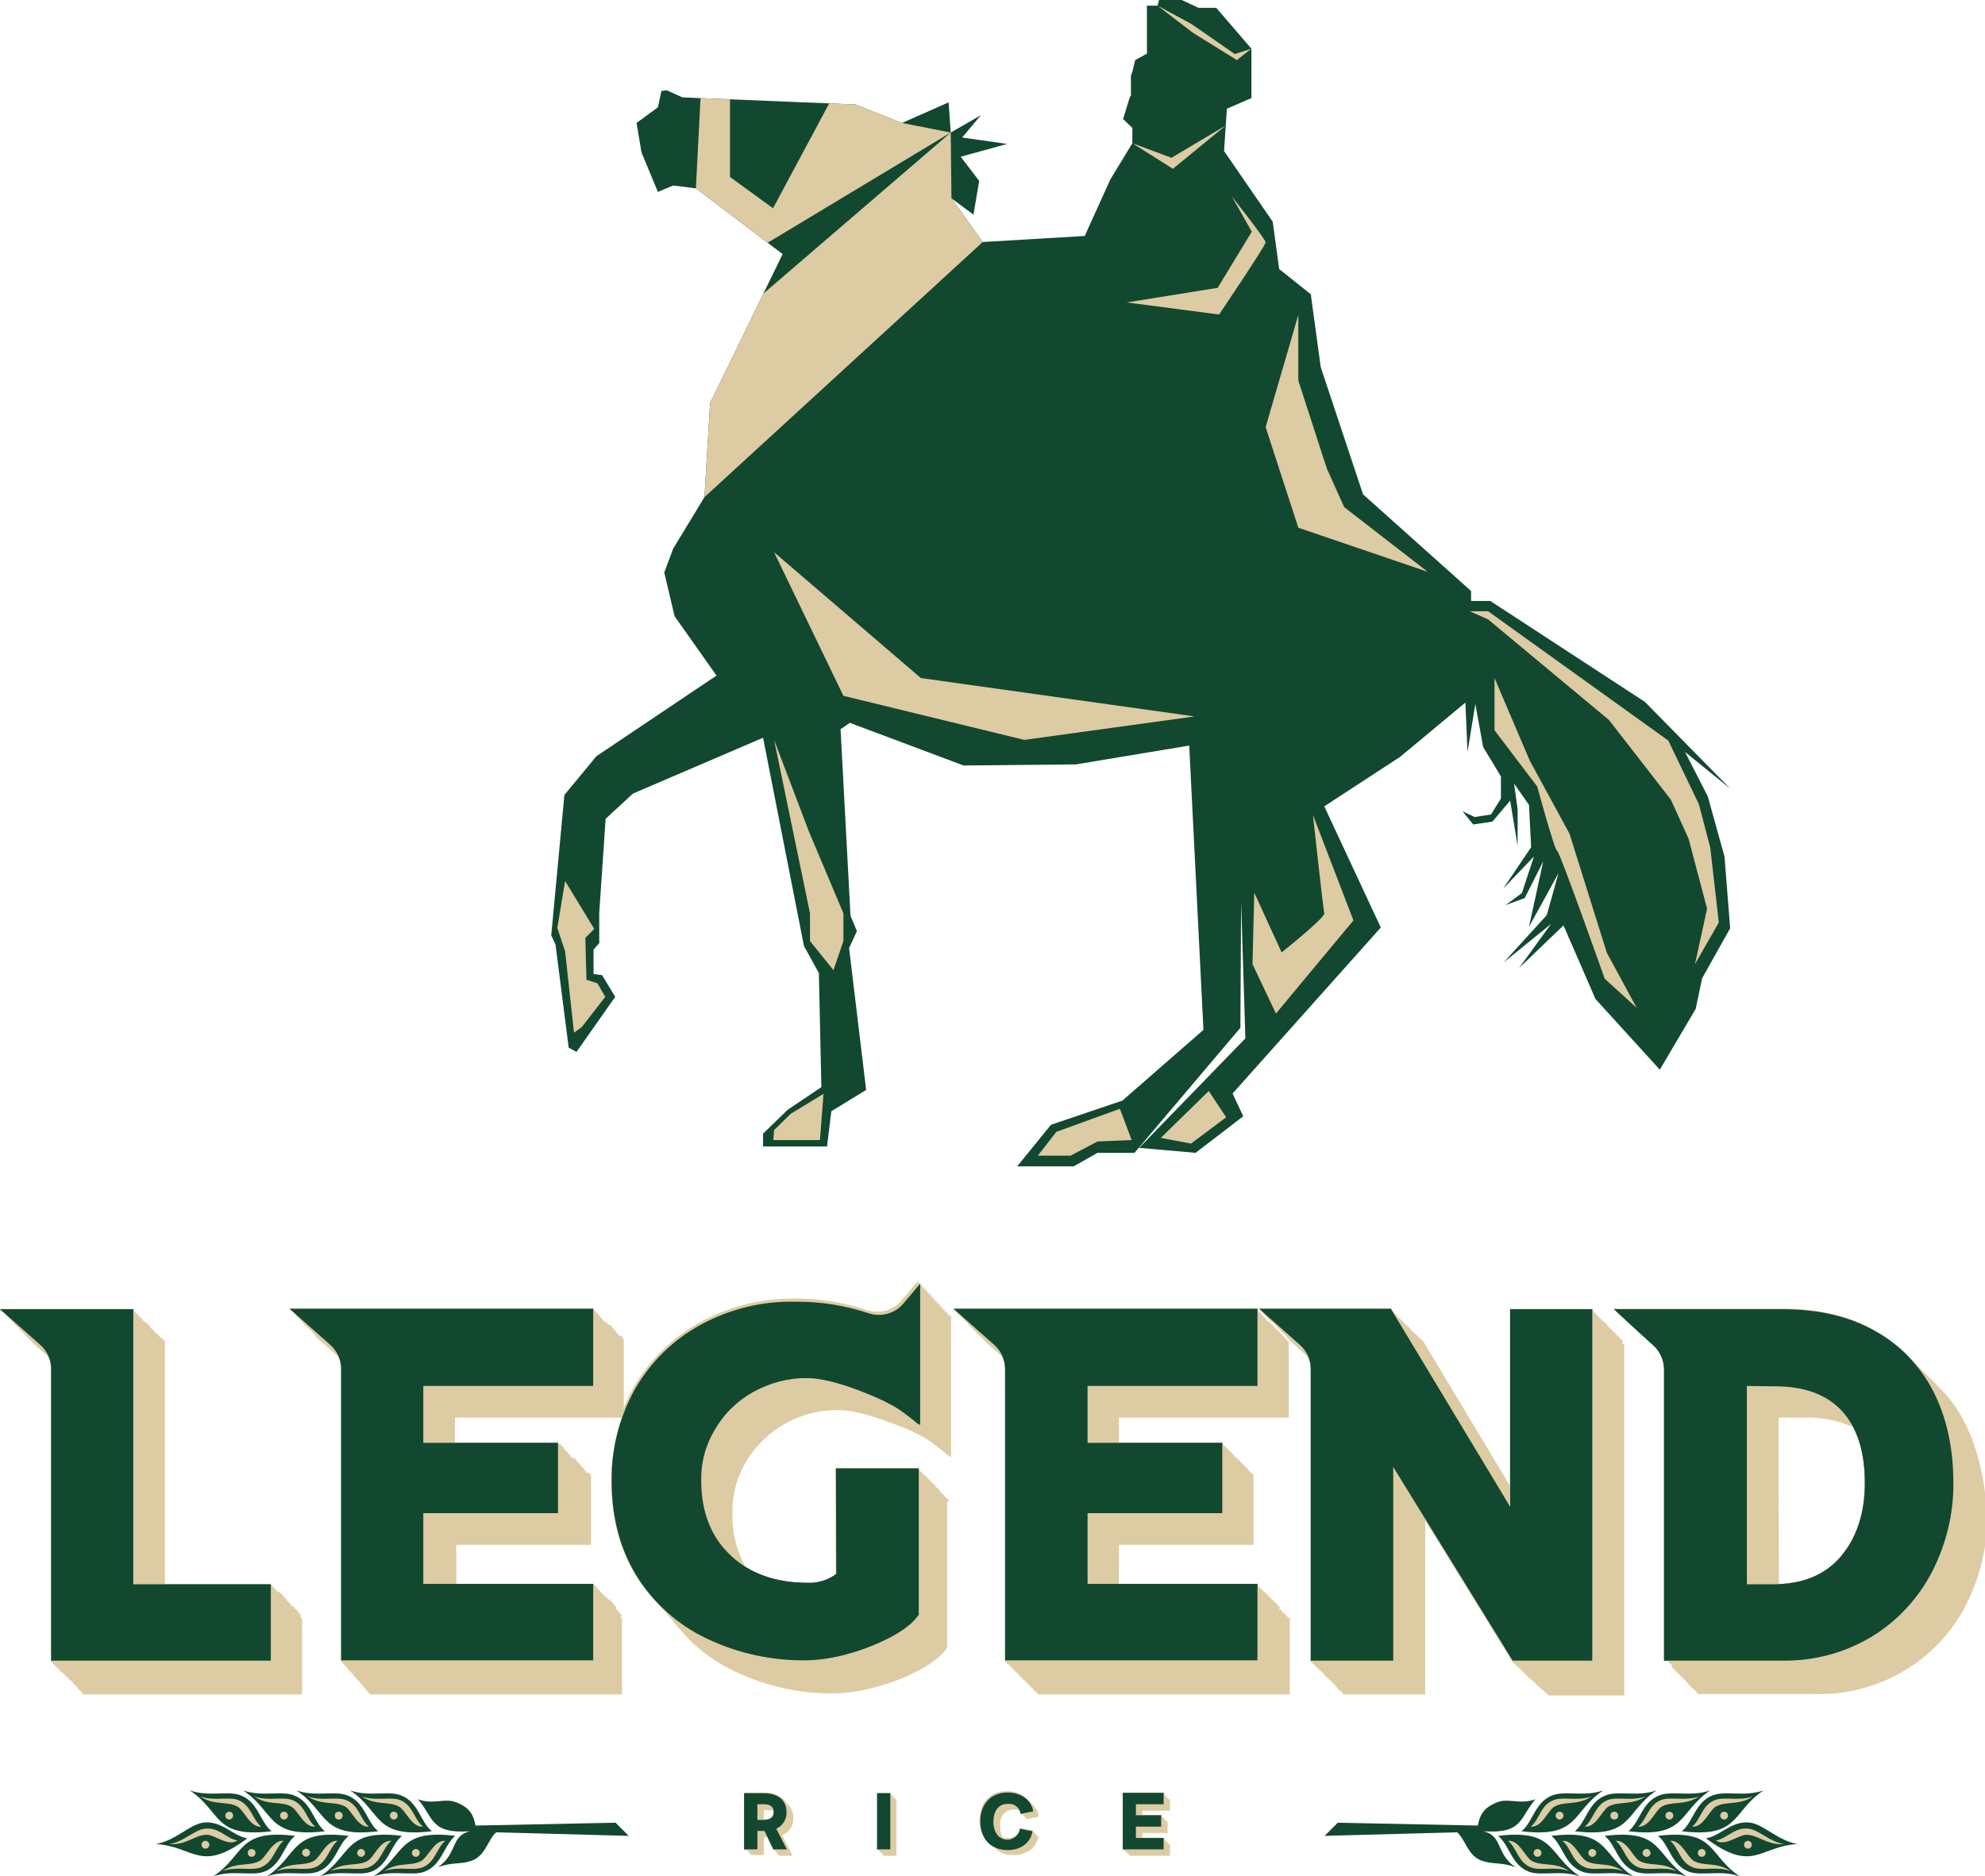 <?xml version="1.0" encoding="utf-8"?>
<!-- Generator: Adobe Illustrator 22.0.0, SVG Export Plug-In . SVG Version: 6.00 Build 0)  -->
<svg version="1.1" id="Layer_1" xmlns="http://www.w3.org/2000/svg" xmlns:xlink="http://www.w3.org/1999/xlink" x="0px" y="0px"
	 viewBox="0 0 558.5 528" style="enable-background:new 0 0 558.5 528;" xml:space="preserve">
<style type="text/css">
	.st0r{fill:#303030;}
	.st1r{fill:#DDCBA3;}
	.st2r{fill:#12482F;}
</style>
<title>legend_rice_logoAsset 18</title>
<g id="Layer_2_1_">
	<g id="Layer_2-2">
		<path class="st0r" d="M217.6,520.4l-2.5-5.2h-2v5.2h-3.7v-15.8h5.5c4,0,6.4,2,6.4,5.3c0.1,2-1.1,3.9-2.9,4.7l3,5.8H217.6z
			 M213.1,512.1h1.8c1.9,0,2.8-0.8,2.8-2.2s-0.9-2.2-2.8-2.2h-1.8V512.1z"/>
		<path class="st0r" d="M246.8,520.4v-15.8h3.7v15.8H246.8z"/>
		<path class="st0r" d="M287,514.6l3.5,0.7c-0.5,3.2-3.2,5.3-7,5.3c-4.7,0-7.7-3.3-7.7-8.1s3-8.1,7.7-8.1c3.8,0,6.7,2.1,7.2,5.3
			l-3.5,0.7c-0.3-1.8-1.9-3-3.7-2.8c-2.6,0-4,2.1-4,5c0,2.9,1.5,5.1,4,5.1C285.2,517.6,286.7,516.4,287,514.6z"/>
		<path class="st0r" d="M319.6,507.8v3h7.1v3.2h-7.1v3.2h7.8v3.2h-11.5v-15.9h11.5v3.2H319.6z"/>
		<path class="st1r" d="M223.2,511.6c0.1-1.5-0.6-3-1.7-4c-0.1-0.2-0.3-0.3-0.4-0.5c-0.1-0.2-0.3-0.3-0.4-0.5
			c-0.1-0.2-0.3-0.3-0.4-0.4c-1.4-1.3-3.2-1.9-5.1-1.8h-5.6v15.8h0.4v0.4h0.4v0.5h0.4v0.5h0.4v0.4h3.7V517h1.1l1.6,3.4h0.2l0.2,0.4
			h0.2l0.2,0.5h0.2l0.2,0.5h0.2l0.2,0.4h3.8l-2.9-5.8C222.1,515.6,223.3,513.7,223.2,511.6z M214.9,509.4h1.8c0.3,0,0.7,0,1,0.1
			c0,0.1,0,0.2,0,0.3c0,1.4-0.9,2.2-2.8,2.2L214.9,509.4z"/>
		<path class="st1r" d="M285.2,509.2c0.6,0,1.2,0.1,1.8,0.4c0.1,0.2,0.2,0.4,0.2,0.7l0.3-0.1c0.1,0.2,0.1,0.3,0.1,0.5l0.3-0.1
			c0.1,0.2,0.1,0.3,0.1,0.5l0.3-0.1c0.1,0.2,0.1,0.3,0.1,0.5l0.3-0.1c0.1,0.2,0.1,0.3,0.1,0.5l3.5-0.7c-0.2-1.3-0.8-2.5-1.8-3.4
			c-0.3-0.3-0.6-0.6-0.9-0.9c-0.1-0.2-0.3-0.3-0.5-0.5c-1.5-1.6-3.6-2.5-5.8-2.4c-4.8,0-7.7,3.3-7.7,8.1c-0.1,2.3,0.8,4.6,2.5,6.2
			c0.1,0.2,0.3,0.3,0.5,0.5l0.5,0.5l0.4,0.4c1.5,1.6,3.5,2.4,5.7,2.3c3.8,0,6.5-2.2,7-5.3l-0.5-0.1c0-0.1,0.1-0.2,0.1-0.3l-0.5-0.1
			c0-0.1,0.1-0.2,0.1-0.3l-0.5-0.1c0-0.1,0.1-0.2,0.1-0.3l-0.5-0.1c0-0.1,0.1-0.2,0.1-0.3l-3.5-0.7c-0.3,1.7-1.8,2.9-3.5,2.8
			c-0.6,0-1.1-0.1-1.6-0.3c-0.4-0.9-0.6-1.9-0.6-2.9C281.2,511.3,282.6,509.2,285.2,509.2z"/>
		<polygon class="st1r" points="329.2,509.5 329.2,506.3 328.7,506.3 328.7,505.9 328.3,505.9 328.3,505.4 327.8,505.4 327.8,505 
			327.4,505 327.4,504.5 315.9,504.5 315.9,520.4 316.3,520.4 316.3,520.8 316.8,520.8 316.8,521.3 317.2,521.3 317.2,521.7 
			317.7,521.7 317.7,522.2 329.2,522.2 329.2,518.9 328.7,518.9 328.7,518.5 328.3,518.5 328.3,518 327.8,518 327.8,517.6 
			327.4,517.6 327.4,517.1 321.4,517.1 321.4,515.8 328.5,515.8 328.5,512.5 328,512.5 328,512.1 327.6,512.1 327.6,511.6 
			327.1,511.6 327.1,511.2 326.7,511.2 326.7,510.7 321.4,510.7 321.4,509.5 		"/>
		<polygon class="st1r" points="251.8,505.9 251.3,505.9 251.3,505.4 250.9,505.4 250.9,505 250.4,505 250.4,504.5 246.8,504.5 
			246.8,520.4 247.2,520.4 247.2,520.8 247.6,520.8 247.6,521.3 248.1,521.3 248.1,521.7 248.5,521.7 248.5,522.2 252.2,522.2 
			252.2,506.3 251.8,506.3 		"/>
		<path class="st2r" d="M217.6,520.4l-2.5-5.2h-2v5.2h-3.7v-15.8h5.5c4,0,6.4,2,6.4,5.3c0.1,2-1.1,3.9-2.9,4.7l3,5.8H217.6z
			 M213.1,512.1h1.8c1.9,0,2.8-0.8,2.8-2.2s-0.9-2.2-2.8-2.2h-1.8V512.1z"/>
		<path class="st2r" d="M246.8,520.4v-15.8h3.7v15.8H246.8z"/>
		<path class="st2r" d="M287,514.6l3.5,0.7c-0.5,3.2-3.2,5.3-7,5.3c-4.7,0-7.7-3.3-7.7-8.1s3-8.1,7.7-8.1c3.8,0,6.7,2.1,7.2,5.3
			l-3.5,0.7c-0.3-1.8-1.9-3-3.7-2.8c-2.6,0-4,2.1-4,5c0,2.9,1.5,5.1,4,5.1C285.2,517.6,286.7,516.4,287,514.6z"/>
		<path class="st2r" d="M319.6,507.8v3h7.1v3.2h-7.1v3.2h7.8v3.2h-11.5v-15.9h11.5v3.2H319.6z"/>
		<polygon class="st2r" points="326.1,0 332.5,0 337.2,2.2 342.2,2.2 352.1,13.7 352.1,27.6 345.2,30.6 344.4,42.5 358.1,62.4 
			359.9,75.7 368.8,82.8 371.6,103.3 383.5,139.1 413.9,166.3 413.9,169.1 419.3,169.1 462.8,197.5 474.5,209.4 486.8,221.9 
			474.1,211.6 480.5,224.1 485.2,241 486.8,261.2 478.9,275.3 477.1,283.9 467,301 448.9,281.1 439.9,260.4 427.4,272.4 436.4,260 
			423.1,270.8 435.2,257.5 438.5,245.7 430.2,260.8 434.2,242.4 429,252.7 423.6,254.7 428.2,251.3 431.6,241 422.9,250.1 
			430.8,238.4 430.2,226.5 426,220.5 427,227.7 427,238 424.9,225.3 419.9,231.2 414.5,232 411.5,228.3 414.9,229.9 419.5,229.2 
			422.3,224.7 422.3,218.5 417.3,210.2 415.1,198.1 412.9,211.6 412.3,197.7 393.9,213 372.6,226.9 388.5,261 346.8,307.7 
			349.8,314.1 336.4,324.4 320.5,323 350.4,292.2 349.2,253.7 349,289.2 319.2,324.4 308.8,324.4 302.1,328.2 286.2,328.2 
			295.7,316.5 315.8,309.7 338.6,289.8 334.6,209.8 302.7,215.1 271.1,215.4 239.1,203.4 236.5,205.2 239.3,257.7 241.1,262 
			238.9,266.8 243.7,306.7 233.9,312.7 232.7,322.6 214.7,322.6 214.7,319 221.6,312.3 231.1,305.9 230.4,273.8 226.2,266.2 
			214.7,207.6 178.1,223.3 170.4,230.4 168.6,256.9 168.6,265.4 167,267.2 167,274.1 169.4,274.4 173.1,280.5 162.2,296 160,294.8 
			156.3,265.8 155.1,263.2 158.8,223.7 167.8,212.8 201.6,190.1 189.8,173.4 186.9,161.1 189.4,154.4 198.2,139.9 199.8,113.4 
			220.2,71.5 195.8,53 189.4,52.2 185.1,54 180.5,42.9 179.1,34.6 185.1,30.2 186.1,25.6 187.6,25.4 192,27.4 240.7,29.4 
			253.8,34.6 266.9,28.8 267.5,37.3 276,32.4 270.7,38.7 283.4,40.5 270.3,44.1 275.5,50.9 273.9,60.4 267.7,55.8 276.5,68.1 
			305.2,66.4 312.4,50.5 318.6,40.3 318.6,36 316,33.5 317.8,27.6 318.2,26.8 318.2,21.3 318.6,20.2 319.4,16.9 322.7,15.1 
			322.7,1.6 325.7,1.6 		"/>
		<polygon class="st1r" points="325.7,1.6 335.3,6.8 347.4,15.2 352.1,13.7 348,16.9 335.6,9.2 		"/>
		<polygon class="st1r" points="344.9,35.3 329.6,44.4 318.6,40.3 330,47.5 		"/>
		<polygon class="st1r" points="253.8,34.6 267.5,37.3 216,68.3 195.8,53 197.1,27.6 205.4,28 205.4,49.8 217.5,58.6 233.3,29.1 
			240.7,29.4 		"/>
		<polygon class="st1r" points="267.5,37.3 267.7,55.8 276.5,68.1 198.2,139.9 199.8,113.4 214.8,82.6 		"/>
		<path class="st1r" d="M346.6,55.3l5.6,9.9l-9.6,15.8l-25.6,4.1l26,3.4c0,0,13.1-19.4,13.1-20.3S346.6,55.3,346.6,55.3z"/>
		<path class="st1r" d="M420.5,190.8v14.7l12,15.8c0,0,5,18.3,5.6,18.1s13.4,36,13.4,36l9,8.2l-8.4-15.5l-10.5-33.5l-11.2-20.6
			L420.5,190.8z"/>
		<polygon class="st1r" points="413.5,172 418.7,172 469.4,208.4 478,226.3 481.2,238.5 483.6,259.6 476.9,271.3 480.3,255.7 
			475.1,236 470.1,225 452.7,202.6 418.7,174.3 		"/>
		<path class="st1r" d="M369.4,229.3l11.4,29.7l-21.8,26.2l-6.6-13.9l0.5-20.1l7.7,16.8c0,0,12.3-9.8,12-11S369.4,229.3,369.4,229.3z
			"/>
		<polygon class="st1r" points="217.8,208.2 227.9,257 227.9,264.8 234.5,273 237.3,264.8 237.3,257 227.6,234 		"/>
		<polygon class="st1r" points="159,247.9 156.8,261.1 159,267.7 161.5,290.6 163.7,289 170.3,280.5 168.1,276.7 165,275.7 
			164.7,263.9 167.2,261.4 		"/>
		<polygon class="st1r" points="231.7,307.8 222.5,313.4 217.8,318 217.6,320.8 230.7,320.8 		"/>
		<polygon class="st1r" points="315.1,312 297.2,318.5 292,325.2 301.2,325.2 308.8,321.2 318.4,320.8 		"/>
		<polygon class="st1r" points="340.1,307 326.6,320.2 335.1,321.8 345,314.4 		"/>
		<polygon class="st1r" points="336.1,201.6 288.2,208.2 237.3,195.8 217.8,155.4 259.1,190.8 		"/>
		<polygon class="st1r" points="365.3,88.6 365.3,107.1 373.3,131.8 378.2,142.7 401.7,160.9 365.3,148.5 356.1,120.2 		"/>
		<path class="st2r" d="M37.5,368.4v77.4h38.7v21.5H14.4v-82.1c0-2.5-1.1-5-3-6.7L0,368.4H37.5z"/>
		<path class="st2r" d="M166.9,368.4V390h-47.8v16H157v19.8h-37.9v19.9h47.8v21.5H96v-82c0-2.5-1.1-5-3-6.7l-11.5-10.2H166.9z"/>
		<path class="st2r" d="M235.2,413.2h23.3v41.2l-0.1,0.1c-1.5,2.2-4.2,4.3-8,6.3c-3.9,2-8,3.6-12.2,4.7c-3.6,1-7.3,1.6-11,1.7
			c-9.8,0.2-19.5-1.9-28.3-6.1c-8.1-3.8-14.9-9.9-19.7-17.5c-4.7-7.6-7.1-16.5-7.1-26.9c-0.1-9.1,2.2-18,6.6-25.9
			c4.4-7.6,10.7-13.8,18.4-18c8.1-4.4,17.2-6.7,26.4-6.5c7.1-0.1,14.1,1,20.8,3.2c3.5,1.2,7.4,0.2,9.8-2.6c2.4-2.8,4.8-5.7,4.8-5.7
			v39.8l-0.9-0.5c-1.1-1-2.2-1.8-3.4-2.7c-2.6-2.1-7-4.3-13.1-6.6s-10.9-3.4-14.4-3.4c-5.2-0.1-10.4,1.3-15,3.8
			c-4.5,2.5-8.2,6-10.8,10.4c-2.7,4.4-4.1,9.4-4,14.6c0,8.8,2.7,15.8,8.2,21c5.4,5.2,12.7,7.8,21.8,7.8c2.9,0.1,5.7-0.8,8-2.5
			L235.2,413.2z"/>
		<path class="st2r" d="M353.8,368.4V390H306v16h37.9v19.8H306v19.9h47.8v21.5h-71v-82c0-2.5-1.1-5-3-6.7l-11.5-10.2H353.8z"/>
		<path class="st2r" d="M391.4,368.4l33.5,55.6v-55.6H448v98.9h-22.4l-33.6-54.5v54.5h-23.2v-82.1c0-2.5-1.1-5-3-6.7l-11.5-10.2
			H391.4z"/>
		<path class="st2r" d="M501.5,368.4c10.1,0,18.8,2,26,6.1c7.1,3.9,12.8,9.9,16.5,17.1c3.7,7.3,5.6,15.9,5.6,25.6
			c0.1,8.7-2,17.3-6,25.1c-3.9,7.5-9.7,13.8-16.9,18.2c-7.6,4.6-16.3,6.9-25.2,6.8h-33.3v-82c0-2.5-1.1-5-3-6.7
			c-5.1-4.6-11.1-10.2-11.1-10.2L501.5,368.4z M491.5,390v55.8h7.4c8.4,0,14.8-2.7,19.2-8c4.4-5.3,6.6-12.2,6.6-20.5
			c0-8.7-2.1-15.5-6.4-20.2s-10.7-7.1-19.5-7L491.5,390z"/>
		<path class="st1r" d="M552.9,400.5c-1.9-3.7-4.3-7.2-7.3-10.1c-0.1-0.1-0.3-0.3-0.4-0.4l-0.5-0.5l-0.4-0.5l-0.5-0.4l-0.5-0.5
			c-0.1-0.1-0.3-0.3-0.4-0.4l-0.5-0.5c-0.1-0.1-0.3-0.3-0.5-0.5l-0.4-0.4l-0.5-0.5l-0.4-0.4l-0.5-0.5l-0.5-0.5
			c-0.1-0.1-0.3-0.3-0.4-0.4s-0.3-0.3-0.5-0.5l-0.4-0.5l-0.5-0.4l-0.5-0.5l-0.4-0.4c-2.8-3-6.1-5.5-9.6-7.4
			c-7.2-4.1-15.9-6.1-26-6.1h-47.3l0.5,0.5l0,0l0.5,0.5l0,0l0.5,0.4l0,0l0.5,0.5l0,0l0.5,0.5l0,0l0.5,0.4l0,0l0.5,0.5l0,0l0.5,0.4
			l0,0l0.5,0.5l0,0l0.5,0.5l0,0l0.5,0.4l0,0l0.5,0.5l0,0l0.5,0.5l0,0l0.5,0.4l0,0l0.5,0.5l0,0l0.5,0.4l0,0l0.5,0.5l0,0l0.5,0.5l0,0
			l0.5,0.4l0,0l0.5,0.5l0,0c0,0,1.7,1.6,4.1,3.9c0.7,1.3,1,2.7,1,4.1v82h0.4v0.5h0.5v0.4h0.4v0.5h0v0.4h0.5v0.5h0.4v0.5h0.5v0.4h0.4
			v0.5h0.5v0.5h0.5v0.4h0.4v0.5h0.5v0.4h0.4v0.5h0.4v0.5h0.5v0.4h0.4v0.5h0.5v0.5h0.5v0.4h0.4v0.5h0.5v0.4h33.3
			c8.9,0.2,17.6-2.2,25.2-6.8c7.2-4.4,13.1-10.7,16.9-18.2c4-7.8,6.1-16.4,6-25.1C558.5,416.5,556.6,407.9,552.9,400.5z
			 M500.4,398.9h7.4c4.7-0.1,9.4,0.8,13.6,2.7c2.2,4.2,3.3,9.4,3.3,15.7c0,8.4-2.2,15.2-6.6,20.5c-4.1,5-10,7.6-17.6,7.9
			L500.4,398.9z"/>
		<path class="st1r" d="M84.6,454.2h-0.4v-0.5h-0.4v-0.5h-0.4v-0.4h-0.4v-0.5h-0.4V452H82v-0.5h-0.4v-0.5h-0.4v-0.4h-0.4v-0.5h-0.4
			v-0.4h-0.4v-0.5h-0.4v-0.5h-0.4v-0.4h-0.4V448H78v-0.5h-0.5v-0.4h-0.4v-0.5h-0.4v-0.4h-0.4v-0.5H46.4v-68.4H46v-0.5h-0.5v-0.4
			h-0.5V376h-0.4v-0.5h-0.5v-0.4h-0.5v-0.5h-0.4v-0.4h-0.5v-0.5h-0.4v-0.5H42v-0.4h-0.5v-0.5h-0.4V372h-0.5v-0.4h-0.5v-0.5h-0.4
			v-0.4h-0.5v-0.5h-0.4v-0.5h-0.5v-0.4h-0.5v-0.5h-0.4v-0.5H0l0.5,0.5l0,0l0.5,0.5H0.9l0.5,0.4l0,0l0.5,0.5H1.8l0.5,0.5H2.2l0.5,0.4
			l0,0l0.5,0.5H3.1l0.5,0.4H3.6l0.5,0.5H4l0.5,0.5h0l0.5,0.4l0,0l0.5,0.5H5.3l0.5,0.5H5.8l0.5,0.4l0,0l0.5,0.5H6.7l0.5,0.4H7.1
			l0.5,0.5H7.6l0.5,0.5H8l0.5,0.4l0,0l0.5,0.5H8.9l4.7,4.2c0.5,1.2,0.8,2.5,0.8,3.8v82.1h0.4v0.5h0.4v0.4h0.4v0.5h0.5v0.4h0.5v0.5
			h0.4v0.4h0.5v0.4H18v0.5h0.5v0.5h0.5v0.4h0.4v0.5h0.5v0.4h0.5v0.5h0.4v0.5h0.5v0.4h0.4v0.5H22v0.5h0.5v0.4h0.4v0.5h0.5v0.4H85
			v-21.5h-0.4L84.6,454.2z"/>
		<path class="st1r" d="M267.2,369.8l-0.5,0.5v-1l-0.4,0.5v-1l-0.5,0.5v-1l-0.4,0.5v-1l-0.5,0.5v-1l-0.5,0.5v-1l-0.4,0.5v-1l-0.5,0.5
			v-1l-0.5,0.5v-1l-0.4,0.5v-1l-0.5,0.5v-1l-0.4,0.5v-1l-0.5,0.5v-1l-0.5,0.5v-1l-0.4,0.5v-1l-0.5,0.5v-1l-0.4,0.5v-1l-0.5,0.5v-1
			l-0.5,0.5v-1c0,0-2.4,2.9-4.8,5.7c-2.4,2.8-6.3,3.8-9.8,2.6c-6.7-2.2-13.7-3.3-20.8-3.2c-9.2,0-18.3,2.3-26.4,6.9
			c-9.5,5.3-17,13.7-21.1,23.8v-19.4h-0.4v-0.5H175v-0.4h-0.4V376h-0.4v-0.5h-0.4v-0.4h-0.4v-0.5h-0.4v-0.4h-0.4v-0.5h-0.4v-0.5
			h-0.4v-0.4H171v-0.5h-0.4V372H170v-0.4h-0.4v-0.5h-0.4v-0.4h-0.4v-0.5h-0.4v-0.5h-0.4v-0.4h-0.4v-0.5h-0.4v-0.5H81.5l0.5,0.5h0
			l0.5,0.5l0,0l0.5,0.4h-0.1l0.5,0.5h-0.2l0.5,0.5l0,0l0.5,0.4h-0.1l0.5,0.5l0,0l0.5,0.4h-0.1l0.5,0.5h-0.1l0.5,0.5l0,0l0.5,0.4
			h-0.1l0.5,0.5H87l0.5,0.5h-0.1l0.5,0.4h-0.1l0.5,0.5h-0.1l0.5,0.4h-0.1l0.5,0.5h-0.2l0.5,0.5l0,0l0.5,0.4H90l0.5,0.5l0,0l4.7,4.2
			c0.6,1.2,0.8,2.5,0.8,3.8v82.1h0.4v0.5h0.4v0.4h0.4v0.5h0.4v0.4h0.4v0.5h0.4v0.4h0.4v0.4h0.4v0.5h0.4v0.5h0.4v0.4h0.4v0.5h0.4v0.4
			h0.4v0.5h0.4v0.5h0.4v0.4h0.4v0.5h0.4v0.5h0.4v0.4h0.4v0.5h0.4v0.4h71v-21.5h-0.4v-0.4H175v-0.5h-0.4v-0.5h-0.4v-0.4h-0.4v-0.5
			h-0.4V452h-0.4v-0.5h-0.4v-0.5h-0.4v-0.4h-0.4v-0.5H171v-0.4h-0.4v-0.5H170v-0.5h-0.4v-0.4h-0.4V448h-0.4v-0.5h-0.4v-0.4h-0.4
			v-0.5h-0.4v-0.4h-0.4v-0.5h-38.8v-11h37.9v-19.8h-0.4v-0.5H165V414h-0.4v-0.5h-0.4v-0.5h-0.4v-0.4h-0.4v-0.5h-0.4v-0.4h-0.4v-0.5
			h-0.4v-0.5h-0.4v-0.4H161V410h-0.4v-0.5h-0.4v-0.4h-0.4v-0.5h-0.4v-0.4h-0.4v-0.5h-0.4v-0.5h-0.4v-0.4h-0.4v-0.5H157V406h-29v-7.1
			h47c-2,5.8-3.1,11.9-3,18c0,10.3,2.4,19.3,7.2,26.9c1.8,2.9,4,5.6,6.4,8.1l0.4,0.4l0.4,0.5l0.4,0.4l0.4,0.5l0.4,0.5l0.4,0.4
			l0.4,0.5l0.4,0.4l0.4,0.5l0.4,0.5l0.4,0.4l0.4,0.5l0.4,0.5c0.1,0.1,0.3,0.3,0.4,0.4l0.4,0.5l0.4,0.4l0.4,0.5l0.4,0.5l0.4,0.4
			c3.9,4.1,8.6,7.4,13.7,9.8c8.8,4.2,18.5,6.3,28.3,6.1c3.7-0.1,7.4-0.7,11-1.7c4.2-1.1,8.4-2.7,12.2-4.7c3.8-2,6.5-4.1,8-6.3
			l0.1-0.1v-41.2H267v-0.5h-0.4v-0.4h-0.5v-0.5h-0.5v-0.5h-0.4v-0.4h-0.5v-0.5h-0.4V419h-0.5v-0.4h-0.5v-0.5H263v-0.4h-0.5v-0.5H262
			v-0.5h-0.4v-0.4h-0.5v-0.5h-0.4v-0.5h-0.5V415h-0.5v-0.5h-0.4v-0.4h-0.5v-0.5h-0.5v-0.5h-23.2v29.9c-2.3,1.7-5.1,2.6-8,2.5
			c-6.7,0-12.5-1.4-17.2-4.3c-2.7-4.8-4-10.1-3.8-15.6c-0.1-5.1,1.3-10.2,4-14.6c2.6-4.3,6.4-7.9,10.8-10.4c4.6-2.6,9.8-3.9,15-3.8
			c3.4,0,8.2,1.1,14.3,3.4c6.2,2.2,10.5,4.4,13.1,6.6c1.2,0.8,2.3,1.7,3.4,2.7l0.9,0.5v-39.9l-0.5,0.5L267.2,369.8z"/>
		<path class="st1r" d="M362.2,376.9h-0.4v-0.4h-0.5V376h-0.5v-0.5h-0.4v-0.4H360v-0.5h-0.4v-0.4h-0.5v-0.5h-0.5v-0.5h-0.4v-0.4h-0.5
			v-0.5h-0.4V372h-0.5v-0.4h-0.5v-0.5H356v-0.4h-0.5v-0.5h-0.5v-0.5h-0.4v-0.4h-0.5v-0.5h-0.4v-0.5h-85.4l0.5,0.5h-0.1l0.5,0.5h-0.1
			l0.5,0.4h0l0.5,0.5h-0.1l0.5,0.5l0,0l0.5,0.4h0l0.5,0.5h-0.1l0.5,0.4h0l0.5,0.5h-0.1l0.5,0.5h-0.1l0.5,0.4h0l0.5,0.5h-0.1l0.5,0.5
			h0l0.5,0.4h-0.1l0.5,0.5h-0.1l0.5,0.4h0l0.5,0.5H276l0.5,0.5h-0.1l0.5,0.4l0,0l0.5,0.5h-0.1l4.7,4.2c0.5,1.2,0.8,2.5,0.8,3.8v82.1
			h0.5v0.5h0.5v0.4h0.4v0.5h0.5v0.4h0.4v0.5h0.5v0.4h0.4v0.4h0.4v0.5h0.5v0.5h0.4v0.4h0.5v0.5h0.5v0.4h0.4v0.5h0.5v0.5h0.5v0.4h0.4
			v0.5h0.5v0.5h0.4v0.4h0.5v0.5h0.5v0.4h70.9v-21.5h-0.5v-0.4h-0.4v-0.5h-0.5v-0.5h-0.5v-0.4h-0.4v-0.5H360V452h-0.4v-0.5h-0.5v-0.5
			h-0.5v-0.4h-0.4v-0.5h-0.5v-0.4h-0.4v-0.5h-0.5v-0.5h-0.5v-0.4H356V448h-0.5v-0.5h-0.5v-0.4h-0.4v-0.5h-0.5v-0.4h-0.4v-0.5h-38.9
			v-11h37.9v-19.8h-0.4v-0.5h-0.5V414h-0.5v-0.5H351v-0.5h-0.5v-0.4h-0.4v-0.5h-0.5v-0.4h-0.5v-0.5h-0.4v-0.5h-0.5v-0.4h-0.4V410
			h-0.5v-0.5H347v-0.4h-0.4v-0.5h-0.5v-0.4h-0.5v-0.5h-0.4v-0.5h-0.5v-0.4h-0.4v-0.5h-0.5V406h-29v-7.1h47.8v-21.5h-0.5L362.2,376.9
			z"/>
		<path class="st1r" d="M456.5,376.9H456v-0.4h-0.5V376h-0.5v-0.5h-0.4v-0.4h-0.5v-0.5h-0.4v-0.4h-0.5v-0.5h-0.5v-0.5h-0.4v-0.4H452
			v-0.5h-0.5V372h-0.4v-0.4h-0.5v-0.5h-0.4v-0.4h-0.5v-0.5h-0.5v-0.5h-0.4v-0.4h-0.5v-0.5H448v-0.5h-23.2v49.7l-24.5-40.8h-0.2
			l-0.3-0.5h-0.2l-0.3-0.4h-0.2L399,376h-0.2l-0.3-0.5h-0.2l-0.3-0.4h-0.2l-0.3-0.5h-0.2l-0.3-0.4H397l-0.3-0.5h-0.2l-0.3-0.5h-0.2
			l-0.3-0.4h-0.2l-0.3-0.5h-0.2L395,372h-0.2l-0.3-0.4h-0.2l-0.3-0.5h-0.2l-0.3-0.4h-0.2l-0.3-0.5H393l-0.3-0.5h-0.2l-0.3-0.4h-0.2
			l-0.3-0.5h-0.2l-0.3-0.5h-37l0.5,0.5h0l0.5,0.5h-0.1l0.5,0.4h-0.1l0.5,0.5l0,0l0.5,0.5h-0.1l0.5,0.4h-0.1l0.5,0.5h0l0.5,0.4H358
			l0.5,0.5h0l0.5,0.5h-0.1l0.5,0.4h-0.1l0.5,0.5l0,0l0.5,0.5h-0.1l0.5,0.4h0l0.5,0.5h0l0.5,0.4h-0.1l0.5,0.5H362l0.5,0.5h-0.1
			l0.5,0.4h-0.1l0.5,0.5h0l4.7,4.2c0.6,1.2,0.8,2.5,0.8,3.8v82.1h0.5v0.5h0.4v0.4h0.5v0.5h0.4v0.4h0.5v0.5h0.5v0.4h0.4v0.4h0.5v0.5
			h0.4v0.5h0.5v0.4h0.5v0.5h0.4v0.4h0.5v0.5h0.5v0.5h0.4v0.4h0.4v0.5h0.4v0.5h0.5v0.4h0.5v0.5h0.4v0.4H401v-48.9l24.7,40h0.2
			l0.3,0.5h0.2l0.3,0.4h0.2l0.3,0.5h0.2l0.3,0.4h0.2l0.3,0.5h0.1l0.3,0.5h0.2l0.3,0.4h0.2l0.3,0.5h0.2l0.3,0.5h0.2l0.3,0.4h0.2
			l0.3,0.5h0.2l0.3,0.4h0.2l0.3,0.5h0.2l0.3,0.5h0.2l0.3,0.4h0.2l0.3,0.5h0.3l0.3,0.5h0.2l0.3,0.4h0.2l0.3,0.5h0.2l0.3,0.4H457
			v-98.9h-0.5L456.5,376.9z"/>
		<path class="st2r" d="M37.5,368.4v77.4h38.7v21.5H14.4v-82.1c0-2.5-1.1-5-3-6.7L0,368.4H37.5z"/>
		<path class="st2r" d="M166.9,368.4V390h-47.8v16H157v19.8h-37.9v19.9h47.8v21.5H96v-82c0-2.5-1.1-5-3-6.7l-11.5-10.2H166.9z"/>
		<path class="st2r" d="M235.2,413.2h23.3v41.2l-0.1,0.1c-1.5,2.2-4.2,4.3-8,6.3c-3.9,2-8,3.6-12.2,4.7c-3.6,1-7.3,1.6-11,1.7
			c-9.8,0.2-19.5-1.9-28.3-6.1c-8.1-3.8-14.9-9.9-19.7-17.5c-4.7-7.6-7.1-16.5-7.1-26.9c-0.1-9.1,2.2-18,6.6-25.9
			c4.4-7.6,10.7-13.8,18.4-18c8.1-4.4,17.2-6.7,26.4-6.5c7.1-0.1,14.1,1,20.8,3.2c3.5,1.2,7.4,0.2,9.8-2.6c2.4-2.8,4.8-5.7,4.8-5.7
			v39.8l-0.9-0.5c-1.1-1-2.2-1.8-3.4-2.7c-2.6-2.1-7-4.3-13.1-6.6s-10.9-3.4-14.4-3.4c-5.2-0.1-10.4,1.3-15,3.8
			c-4.5,2.5-8.2,6-10.8,10.4c-2.7,4.4-4.1,9.4-4,14.6c0,8.8,2.7,15.8,8.2,21c5.4,5.2,12.7,7.8,21.8,7.8c2.9,0.1,5.7-0.8,8-2.5
			L235.2,413.2z"/>
		<path class="st2r" d="M353.8,368.4V390H306v16h37.9v19.8H306v19.9h47.8v21.5h-71v-82c0-2.5-1.1-5-3-6.7l-11.5-10.2H353.8z"/>
		<path class="st2r" d="M391.4,368.4l33.5,55.6v-55.6H448v98.9h-22.4l-33.6-54.5v54.5h-23.2v-82.1c0-2.5-1.1-5-3-6.7l-11.5-10.2
			H391.4z"/>
		<path class="st2r" d="M501.5,368.4c10.1,0,18.8,2,26,6.1c7.1,3.9,12.8,9.9,16.5,17.1c3.7,7.3,5.6,15.9,5.6,25.6
			c0.1,8.7-2,17.3-6,25.1c-3.9,7.5-9.7,13.8-16.9,18.2c-7.6,4.6-16.3,6.9-25.2,6.8h-33.3v-82c0-2.5-1.1-5-3-6.7
			c-5.1-4.6-11.1-10.2-11.1-10.2L501.5,368.4z M491.5,390v55.8h7.4c8.4,0,14.8-2.7,19.2-8c4.4-5.3,6.6-12.2,6.6-20.5
			c0-8.7-2.1-15.5-6.4-20.2s-10.7-7.1-19.5-7L491.5,390z"/>
		<path class="st2r" d="M105.1,528c5.3-1.9,10.7,0,14.3-1.3c5-1.9,5.4-7.4,8.7-10.1C111.7,514.6,114.1,522,105.1,528z"/>
		<path class="st1r" d="M108.1,526.5c3.9-1.4,7.9,0,10.7-1c3.7-1.4,4-5.5,6.5-7.5c-3.1-0.3-4.8,4.5-6.7,5.6
			C115.7,525.3,112.1,523.8,108.1,526.5z"/>
		<path class="st2r" d="M98.5,503.8c5.3,1.9,10.7,0,14.3,1.4c5,1.9,5.4,7.4,8.7,10.1C105,517.3,107.5,509.8,98.5,503.8z"/>
		<path class="st2r" d="M90.1,528c5.3-1.9,10.7,0,14.3-1.3c5-1.9,5.4-7.4,8.7-10.1C96.7,514.6,99.1,522,90.1,528z"/>
		<path class="st2r" d="M83.4,503.8c5.3,1.9,10.7,0,14.3,1.4c5,1.9,5.4,7.4,8.7,10.1C90,517.3,92.4,509.8,83.4,503.8z"/>
		<path class="st2r" d="M75.1,528c5.3-1.9,10.7,0,14.3-1.3c5-1.9,5.4-7.4,8.7-10.1C81.6,514.6,84.1,522,75.1,528z"/>
		<path class="st2r" d="M68.4,503.8c5.3,1.9,10.7,0,14.3,1.4c5,1.9,5.4,7.4,8.7,10.1C75,517.3,77.4,509.8,68.4,503.8z"/>
		<path class="st2r" d="M60,528c5.3-1.9,10.7,0,14.3-1.3c5-1.9,5.4-7.4,8.7-10.1C66.6,514.6,69,522,60,528z"/>
		<path class="st2r" d="M53.4,503.8c5.3,1.9,10.7,0,14.3,1.4c5,1.9,5.4,7.4,8.7,10.1C60,517.3,62.4,509.8,53.4,503.8z"/>
		<path class="st2r" d="M43.9,518.9c5.5-1,9.2-5.3,13.1-6c5.3-0.8,8.4,3.7,12.6,4.4C56.3,527.2,54.7,519.6,43.9,518.9z"/>
		<path class="st2r" d="M117.6,506.3c4.5,5.2,3.4,9.8,14.7,9c-5.6,1.2-3.5,6.4-9.1,10.1c4.3-1.5,6.4-0.7,9.5-1.8c4-1.5,4.4-5.7,6.9-8
			l37.3,1l-3.7-3.7l-39.4,0.8c-0.6-3-1.6-5.1-5.6-6.6C125.1,505.9,121.9,507.9,117.6,506.3z"/>
		<path class="st1r" d="M101.8,505.5c3.9,1.4,7.9,0,10.7,1c3.7,1.4,4,5.5,6.5,7.5c-3.1,0.3-4.8-4.5-6.7-5.6
			C109.4,506.7,105.8,508.2,101.8,505.5z"/>
		<path class="st1r" d="M92.9,526.5c3.9-1.4,7.9,0,10.7-1c3.7-1.4,4-5.5,6.5-7.5c-3.1-0.3-4.8,4.5-6.6,5.6
			C100.6,525.3,97,523.8,92.9,526.5z"/>
		<path class="st1r" d="M86.6,505.5c3.9,1.4,7.9,0,10.7,1c3.8,1.4,4,5.5,6.5,7.5c-3.1,0.3-4.8-4.5-6.6-5.6
			C94.3,506.7,90.7,508.2,86.6,505.5z"/>
		<path class="st1r" d="M77.8,526.5c3.9-1.4,7.9,0,10.7-1c3.7-1.4,4-5.5,6.5-7.5c-3.1-0.3-4.8,4.5-6.6,5.6
			C85.4,525.3,81.8,523.8,77.8,526.5z"/>
		<path class="st1r" d="M71.5,505.5c3.9,1.4,7.9,0,10.7,1c3.7,1.4,4,5.5,6.5,7.5c-3.1,0.3-4.8-4.5-6.7-5.6
			C79.1,506.7,75.5,508.2,71.5,505.5z"/>
		<path class="st1r" d="M62.6,526.5c3.9-1.4,7.9,0,10.7-1c3.7-1.4,4-5.5,6.5-7.5c-3.1-0.3-4.8,4.5-6.7,5.6
			C70.3,525.3,66.7,523.8,62.6,526.5z"/>
		<path class="st1r" d="M56.3,505.5c3.9,1.4,7.9,0,10.7,1c3.7,1.5,4,5.5,6.5,7.5c-3.1,0.3-4.8-4.5-6.6-5.6
			C64,506.7,60.4,508.2,56.3,505.5z"/>
		<path class="st1r" d="M47.7,518.9c4.1-0.7,6.9-3.9,9.8-4.3c4-0.6,6.2,2.8,9.3,3.3c-2.6,1.8-6.4-1.6-8.5-1.6
			C54.9,516.2,52.5,519.3,47.7,518.9z"/>
		<path class="st1r" d="M117,520.3c0.6,0,1.1,0.5,1.1,1.1s-0.5,1.1-1.1,1.1c-0.6,0-1.1-0.5-1.1-1.1c0,0,0,0,0,0
			C115.9,520.8,116.4,520.3,117,520.3z"/>
		<path class="st1r" d="M101.6,520.3c0.6,0,1.1,0.5,1.1,1.1c0,0.6-0.5,1.1-1.1,1.1c-0.6,0-1.1-0.5-1.1-1.1S101,520.3,101.6,520.3
			C101.6,520.3,101.6,520.3,101.6,520.3z"/>
		
			<ellipse transform="matrix(0.707 -0.707 0.707 0.707 -343.454 213.652)" class="st1r" cx="86.2" cy="521.4" rx="1.1" ry="1.1"/>
		<path class="st1r" d="M70.8,520.3c0.6,0,1.1,0.5,1.1,1.1c0,0.6-0.5,1.1-1.1,1.1c-0.6,0-1.1-0.5-1.1-1.1S70.1,520.3,70.8,520.3
			C70.7,520.3,70.7,520.3,70.8,520.3z"/>
		<path class="st1r" d="M110.8,509.8c0.6,0,1.1,0.5,1.1,1.1s-0.5,1.1-1.1,1.1s-1.1-0.5-1.1-1.1l0,0
			C109.7,510.3,110.2,509.8,110.8,509.8z"/>
		<circle class="st1r" cx="95.3" cy="510.9" r="1.1"/>
		<path class="st1r" d="M79.9,509.8c0.6,0,1.1,0.5,1.1,1.1s-0.5,1.1-1.1,1.1s-1.1-0.5-1.1-1.1l0,0C78.8,510.3,79.3,509.8,79.9,509.8z
			"/>
		<path class="st1r" d="M64.5,509.8c0.6,0,1.1,0.5,1.1,1.1s-0.5,1.1-1.1,1.1c-0.6,0-1.1-0.5-1.1-1.1c0,0,0,0,0,0
			C63.4,510.3,63.9,509.8,64.5,509.8z"/>
		<path class="st1r" d="M57.8,518c0.6,0,1.1,0.5,1.1,1.1s-0.5,1.1-1.1,1.1c-0.6,0-1.1-0.5-1.1-1.1S57.2,518,57.8,518
			C57.8,518,57.8,518,57.8,518z"/>
		<path class="st2r" d="M444.5,528c-5.3-1.9-10.7,0-14.3-1.3c-5-1.9-5.4-7.4-8.7-10.1C437.9,514.6,435.5,522,444.5,528z"/>
		<path class="st1r" d="M441.5,526.5c-3.9-1.4-7.9,0-10.7-1c-3.7-1.4-4-5.5-6.5-7.5c3.1-0.3,4.8,4.5,6.6,5.6
			C433.9,525.3,437.5,523.8,441.5,526.5z"/>
		<path class="st2r" d="M451.1,503.8c-5.3,1.9-10.7,0-14.3,1.4c-5,1.9-5.4,7.4-8.7,10.1C444.5,517.3,442.1,509.8,451.1,503.8z"/>
		<path class="st2r" d="M459.5,528c-5.3-1.9-10.7,0-14.3-1.3c-5-1.9-5.4-7.4-8.7-10.1C452.9,514.6,450.5,522,459.5,528z"/>
		<path class="st2r" d="M466.1,503.8c-5.3,1.9-10.7,0-14.3,1.4c-5,1.9-5.4,7.4-8.7,10.1C459.6,517.3,457.1,509.8,466.1,503.8z"/>
		<path class="st2r" d="M474.5,528c-5.3-1.9-10.7,0-14.3-1.3c-5-1.9-5.4-7.4-8.7-10.1C468,514.6,465.5,522,474.5,528z"/>
		<path class="st2r" d="M481.2,503.8c-5.3,1.9-10.7,0-14.3,1.4c-5,1.9-5.4,7.4-8.7,10.1C474.6,517.3,472.2,509.8,481.2,503.8z"/>
		<path class="st2r" d="M489.5,528c-5.3-1.9-10.7,0-14.3-1.3c-5-1.9-5.4-7.4-8.7-10.1C483,514.6,480.5,522,489.5,528z"/>
		<path class="st2r" d="M496.2,503.8c-5.3,1.9-10.7,0-14.3,1.4c-5,1.9-5.4,7.4-8.7,10.1C489.6,517.3,487.2,509.8,496.2,503.8z"/>
		<path class="st2r" d="M505.7,518.9c-5.5-1-9.2-5.3-13.1-6c-5.3-0.8-8.4,3.7-12.6,4.4C493.3,527.2,494.9,519.6,505.7,518.9z"/>
		<path class="st2r" d="M432,506.3c-4.5,5.2-3.4,9.8-14.7,9c5.6,1.2,3.5,6.4,9.1,10.1c-4.3-1.5-6.4-0.7-9.5-1.8c-4-1.5-4.4-5.7-6.9-8
			l-37.3,1l3.7-3.7l39.4,0.8c0.6-3,1.6-5.1,5.6-6.6C424.5,505.9,427.6,507.9,432,506.3z"/>
		<path class="st1r" d="M447.8,505.5c-3.9,1.4-7.9,0-10.6,1c-3.8,1.4-4,5.5-6.5,7.5c3.1,0.3,4.8-4.5,6.6-5.6
			C440.2,506.7,443.8,508.2,447.8,505.5z"/>
		<path class="st1r" d="M456.7,526.5c-3.9-1.4-7.9,0-10.6-1c-3.8-1.4-4-5.5-6.5-7.5c3.1-0.3,4.8,4.5,6.6,5.6
			C449,525.3,452.6,523.8,456.7,526.5z"/>
		<path class="st1r" d="M463,505.5c-3.9,1.4-7.9,0-10.6,1c-3.7,1.4-4,5.5-6.5,7.5c3.1,0.3,4.8-4.5,6.6-5.6
			C455.3,506.7,458.9,508.2,463,505.5z"/>
		<path class="st1r" d="M471.8,526.5c-3.9-1.4-7.9,0-10.7-1c-3.7-1.4-4-5.5-6.5-7.5c3.1-0.3,4.8,4.5,6.6,5.6
			C464.2,525.3,467.8,523.8,471.8,526.5z"/>
		<path class="st1r" d="M478.1,505.5c-3.9,1.4-7.9,0-10.7,1c-3.7,1.4-4,5.5-6.5,7.5c3.1,0.3,4.8-4.5,6.6-5.6
			C470.5,506.7,474,508.2,478.1,505.5z"/>
		<path class="st1r" d="M487,526.5c-3.9-1.4-7.9,0-10.6-1c-3.8-1.4-4-5.5-6.5-7.5c3.1-0.3,4.8,4.5,6.6,5.6
			C479.3,525.3,482.9,523.8,487,526.5z"/>
		<path class="st1r" d="M493.2,505.5c-3.9,1.4-7.9,0-10.6,1c-3.8,1.4-4,5.5-6.5,7.5c3.1,0.3,4.8-4.5,6.6-5.6
			C485.6,506.7,489.2,508.2,493.2,505.5z"/>
		<path class="st1r" d="M501.9,518.9c-4.1-0.7-6.9-3.9-9.8-4.3c-4-0.6-6.2,2.8-9.3,3.3c2.5,1.8,6.4-1.6,8.5-1.6
			C494.6,516.2,497.1,519.3,501.9,518.9z"/>
		<path class="st1r" d="M432.6,520.3c-0.6,0-1.1,0.5-1.1,1.1c0,0.6,0.5,1.1,1.1,1.1c0.6,0,1.1-0.5,1.1-1.1S433.2,520.3,432.6,520.3
			L432.6,520.3z"/>
		<path class="st1r" d="M448,520.3c-0.6,0-1.1,0.5-1.1,1.1c0,0.6,0.5,1.1,1.1,1.1c0.6,0,1.1-0.5,1.1-1.1S448.6,520.3,448,520.3
			L448,520.3z"/>
		
			<ellipse transform="matrix(0.707 -0.707 0.707 0.707 -232.964 480.401)" class="st1r" cx="463.4" cy="521.4" rx="1.1" ry="1.1"/>
		<path class="st1r" d="M478.8,520.3c-0.6,0-1.1,0.5-1.1,1.1c0,0.6,0.5,1.1,1.1,1.1c0.6,0,1.1-0.5,1.1-1.1S479.4,520.3,478.8,520.3
			L478.8,520.3z"/>
		<path class="st1r" d="M438.8,509.8c-0.6,0-1.1,0.5-1.1,1.1s0.5,1.1,1.1,1.1s1.1-0.5,1.1-1.1l0,0
			C439.9,510.3,439.4,509.8,438.8,509.8z"/>
		<circle class="st1r" cx="454.2" cy="510.9" r="1.1"/>
		<path class="st1r" d="M469.7,509.8c-0.6,0-1.1,0.5-1.1,1.1s0.5,1.1,1.1,1.1s1.1-0.5,1.1-1.1l0,0
			C470.8,510.3,470.3,509.8,469.7,509.8z"/>
		<path class="st1r" d="M485.1,509.8c-0.6,0-1.1,0.5-1.1,1.1s0.5,1.1,1.1,1.1s1.1-0.5,1.1-1.1l0,0
			C486.2,510.3,485.7,509.8,485.1,509.8z"/>
		<path class="st1r" d="M491.8,518c-0.6,0-1.1,0.5-1.1,1.1c0,0.6,0.5,1.1,1.1,1.1c0.6,0,1.1-0.5,1.1-1.1
			C492.9,518.5,492.4,518,491.8,518C491.8,518,491.8,518,491.8,518z"/>
	</g>
</g>
</svg>
